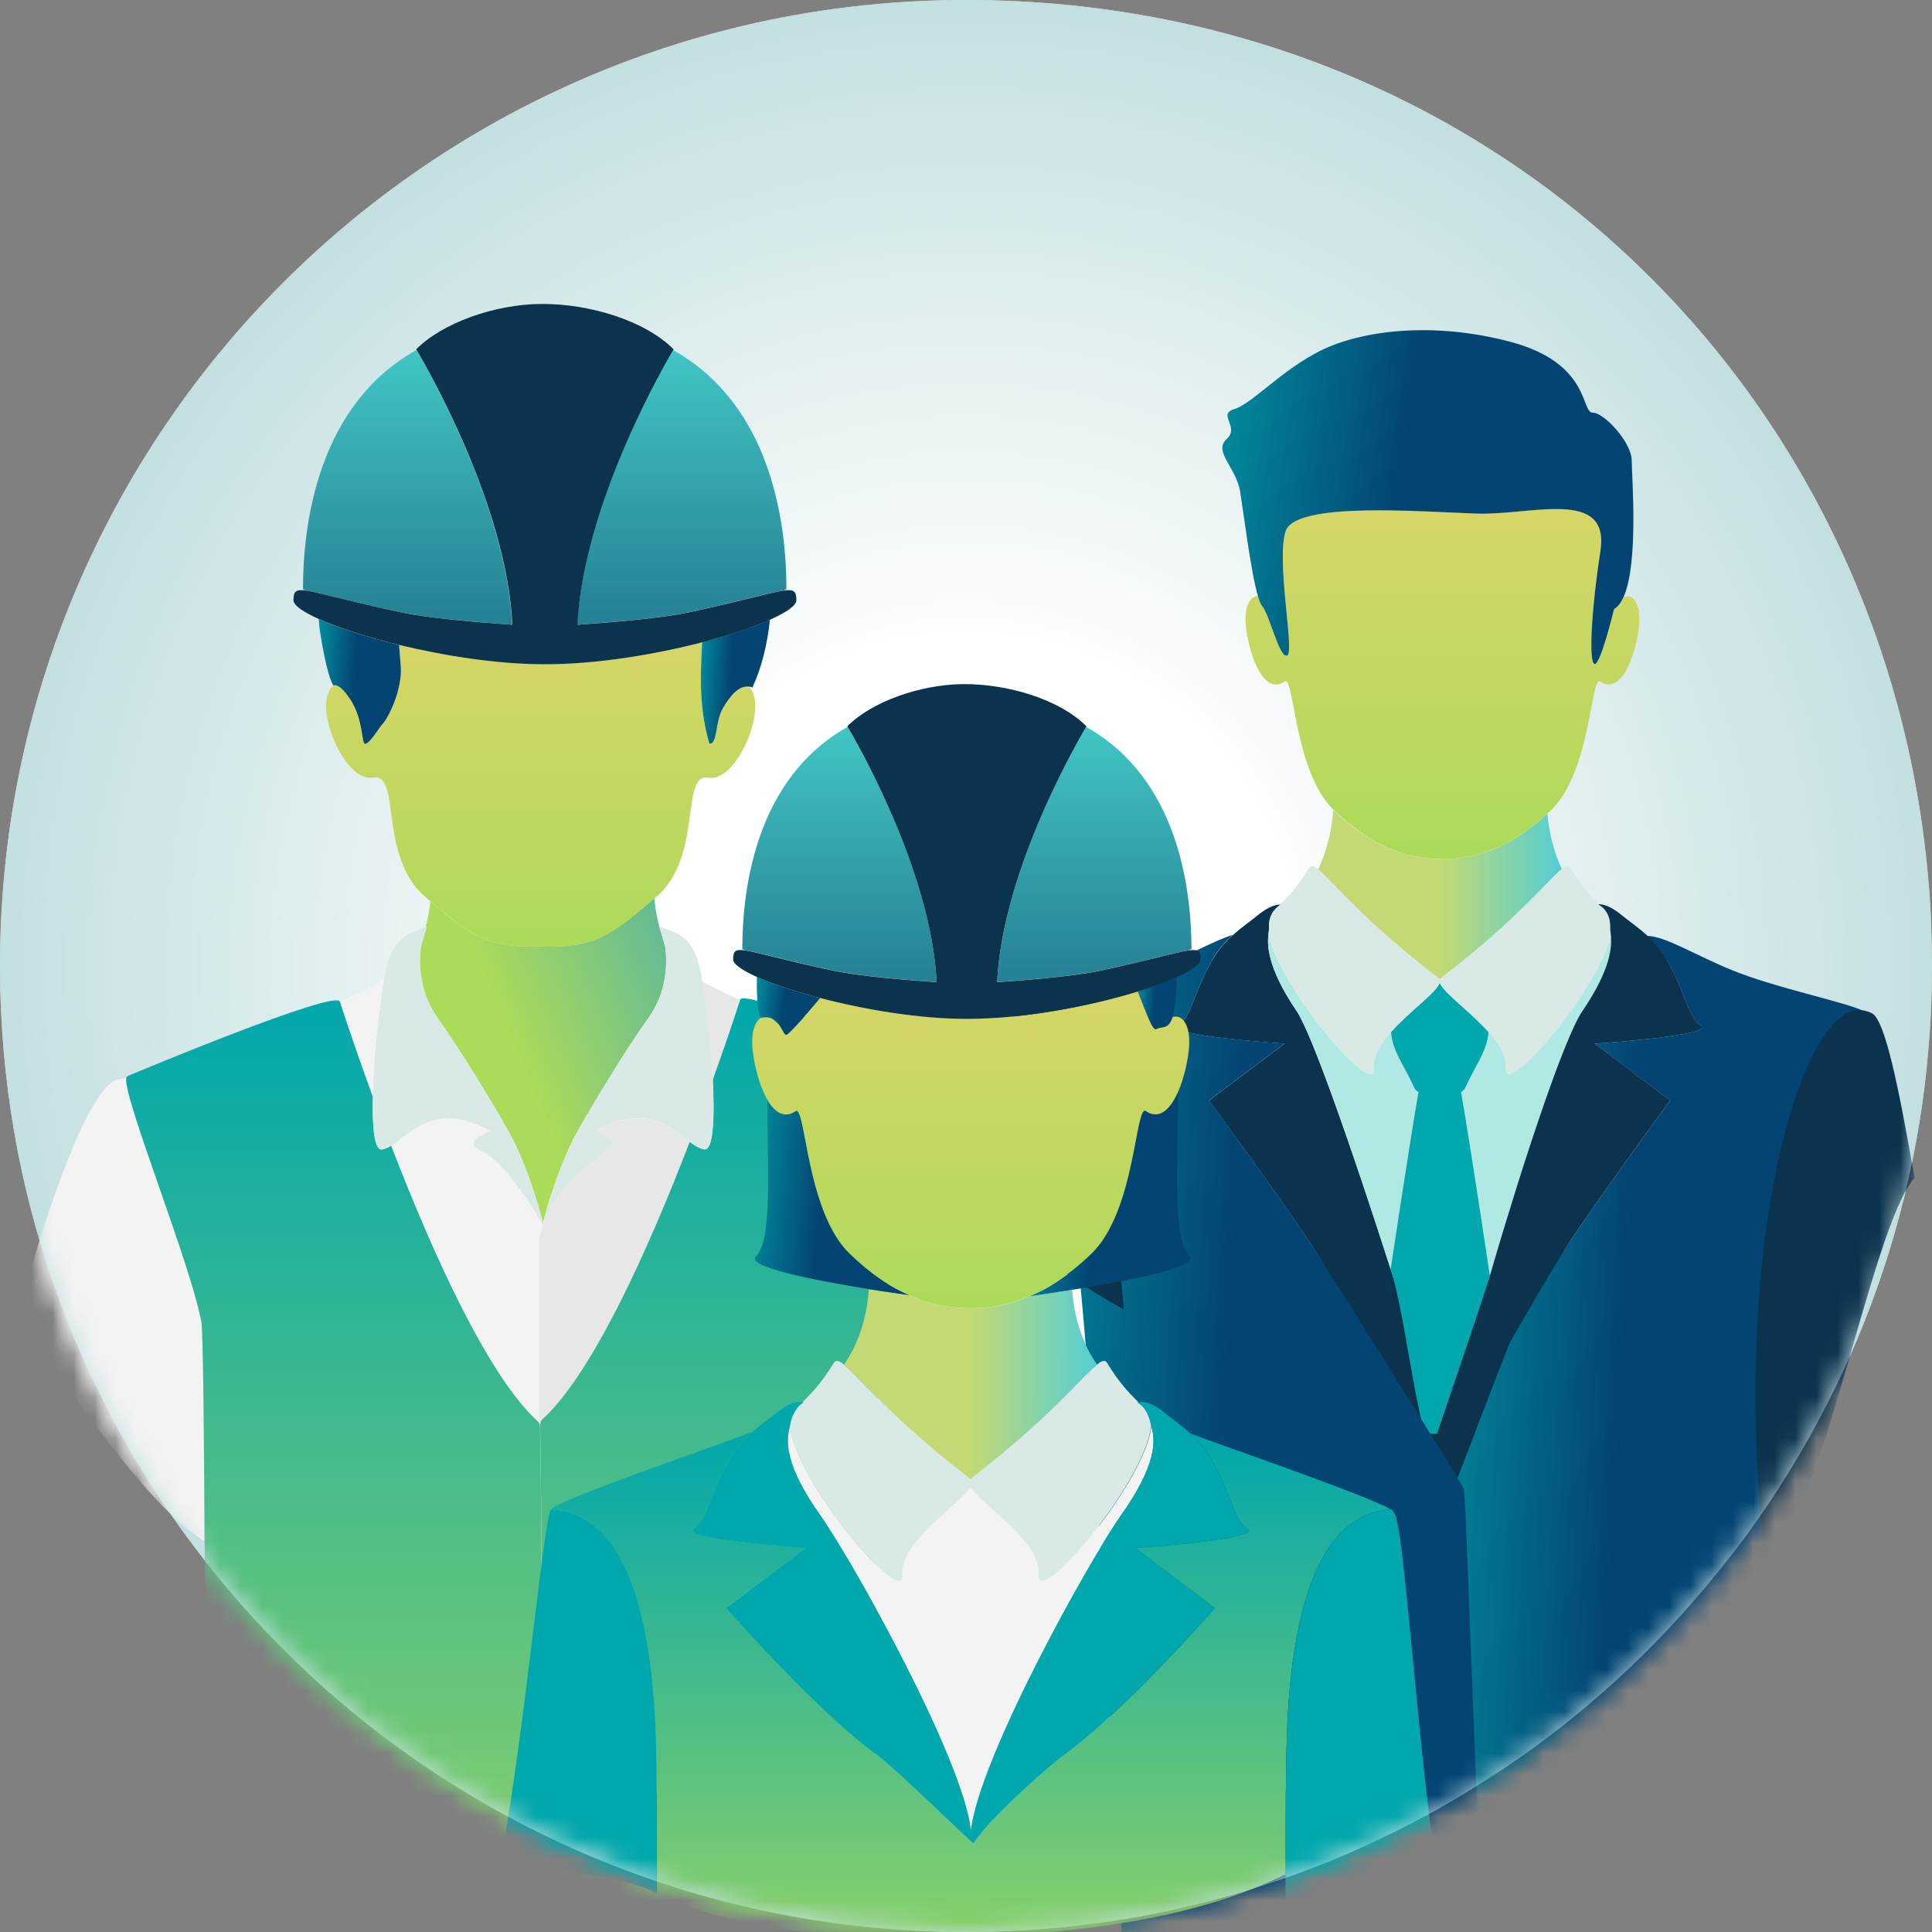 <svg width="92" height="92" viewBox="0 0 92 92" fill="none" xmlns="http://www.w3.org/2000/svg">
<rect x="0" y="0" width="92" height="92" fill="#808080" stroke="none"/>
<path d="M92 45.998C92 47.36 91.945 48.714 91.821 50.049C91.725 51.209 91.582 52.366 91.394 53.499C90.624 58.215 89.128 62.693 87.031 66.813C85.88 69.079 84.545 71.245 83.049 73.272C82.801 73.617 82.544 73.947 82.269 74.282C82.058 74.548 81.852 74.814 81.632 75.071C78.773 78.599 75.378 81.696 71.589 84.237H71.579C71.341 84.398 71.093 84.563 70.855 84.705C69.254 85.747 67.588 86.678 65.854 87.499C63.422 88.683 60.871 89.633 58.22 90.358C56.16 90.931 54.045 91.358 51.893 91.624C51.723 91.651 51.549 91.67 51.379 91.688C49.838 91.871 48.273 91.972 46.691 91.995C46.461 92.005 46.241 92.005 46.016 92.005H46.007C45.787 92.005 45.557 92.005 45.342 91.995C31.248 91.793 18.691 85.256 10.382 75.103C10.171 74.837 9.956 74.571 9.745 74.3C3.629 66.492 0 56.669 0 45.998C0 20.59 20.599 0 45.998 0C71.396 0 90.582 19.191 91.936 43.396C91.972 44.254 92 45.131 92 45.998Z" fill="url(#paint0_radial_6455_17468)"/>
<g clip-path="url(#clip0_6455_17468)">
<mask id="mask0_6455_17468" style="mask-type:luminance" maskUnits="userSpaceOnUse" x="0" y="0" width="92" height="93">
<path d="M92 45.998C92 47.36 91.945 48.714 91.821 50.049C91.725 51.209 91.582 52.366 91.394 53.499C90.624 58.215 89.128 62.693 87.031 66.813C85.88 69.079 84.545 71.245 83.049 73.272C82.801 73.617 82.544 73.947 82.269 74.282C82.058 74.548 81.852 74.814 81.632 75.071C78.773 78.599 75.378 81.696 71.589 84.237H71.579C71.341 84.398 71.093 84.563 70.855 84.705C69.254 85.747 67.588 86.678 65.854 87.499C63.422 88.683 60.871 89.633 58.22 90.358C56.16 90.931 54.045 91.358 51.893 91.624C51.723 91.651 51.549 91.67 51.379 91.688C49.838 91.871 48.273 91.972 46.691 91.995C46.461 92.005 46.241 92.005 46.016 92.005H46.007C45.787 92.005 45.557 92.005 45.342 91.995C31.248 91.793 18.691 85.256 10.382 75.103C10.171 74.837 9.956 74.571 9.745 74.3C3.629 66.492 0 56.669 0 45.998C0 20.59 20.599 0 45.998 0C71.396 0 90.582 19.191 91.936 43.396C91.972 44.254 92 45.131 92 45.998Z" fill="white"/>
</mask>
<g mask="url(#mask0_6455_17468)">
<path d="M57.73 45.713C56.813 47.355 56.763 48.36 56.116 48.842C55.469 49.323 61.171 49.7 61.171 49.7L57.579 52.411C57.579 52.411 60.667 56.618 62.323 59.082C62.906 59.949 64.36 62.445 65.172 63.871C65.319 64.133 69.352 75.653 69.847 76.768C70.448 76.809 71.049 76.837 71.659 76.846C71.095 74.988 66.837 62.353 66.227 60.444C64.36 54.618 62.465 49.204 61.754 48.153C60.309 46.029 60.35 44.947 60.41 44.479C60.424 44.373 60.437 44.295 60.433 44.245C60.414 43.855 60.515 43.589 60.639 43.41C60.745 43.254 60.859 43.166 60.933 43.121C60.974 43.093 61.006 43.079 61.006 43.079C61.006 43.079 60.992 43.079 60.979 43.079C60.878 43.07 60.492 43.079 59.813 43.653C59.584 43.846 59.153 44.135 58.703 44.538C58.355 44.855 58.001 45.24 57.735 45.722L57.73 45.713Z" fill="#0C334E"/>
<path d="M68.511 46.584C68.538 46.607 68.557 46.635 68.566 46.662C68.575 46.635 68.594 46.607 68.621 46.584C72.291 43.772 73.736 41.886 74.379 41.391C73.938 40.446 73.759 39.514 73.686 38.744C73.608 38.812 73.535 38.886 73.457 38.955C73.016 39.34 72.548 39.693 72.039 39.992C71.608 40.244 71.153 40.455 70.676 40.606C70.245 40.744 69.796 40.836 69.346 40.882C68.786 40.937 68.208 40.923 67.648 40.831C67.19 40.758 66.74 40.639 66.309 40.469C65.822 40.281 65.364 40.028 64.932 39.744C64.418 39.4 63.941 39.001 63.496 38.574C63.496 38.574 63.496 38.574 63.492 38.569C63.432 39.377 63.253 40.391 62.772 41.409C63.423 41.932 64.873 43.804 68.506 46.589L68.511 46.584Z" fill="url(#paint1_linear_6455_17468)"/>
<path d="M67.354 51.81C66.859 50.7 66.304 50.062 66.244 49.145C65.739 49.709 65.363 50.306 65.418 50.865C65.565 52.439 60.982 47.149 60.408 44.47C60.349 44.942 60.312 46.02 61.752 48.145C62.464 49.195 64.358 54.609 66.226 60.435C66.813 56.513 67.377 52.953 67.552 52.003C67.469 51.953 67.391 51.888 67.354 51.81Z" fill="#B0E9E4"/>
<path d="M69.777 51.81C69.741 51.892 69.667 51.957 69.58 52.002C69.759 52.975 70.346 56.7 70.952 60.742C72.53 55.329 74.48 49.438 75.361 48.144C76.742 46.112 76.765 45.038 76.714 44.538C76.076 47.236 71.567 52.425 71.718 50.865C71.769 50.305 71.397 49.713 70.892 49.144C70.833 50.066 70.277 50.7 69.782 51.81H69.777Z" fill="#B0E9E4"/>
<path d="M75.943 49.699L75.98 49.727C75.98 49.727 75.989 49.704 75.994 49.695C75.962 49.695 75.943 49.695 75.943 49.695V49.699Z" fill="#84A5C2"/>
<path d="M70.952 60.743C70.346 56.701 69.759 52.975 69.58 52.003C69.663 51.952 69.741 51.888 69.778 51.81C70.273 50.7 70.828 50.062 70.888 49.145C69.998 48.149 68.699 47.245 68.566 46.791C68.433 47.245 67.135 48.149 66.245 49.145C66.305 50.067 66.86 50.7 67.355 51.81C67.392 51.893 67.465 51.957 67.552 52.003C67.378 52.953 66.818 56.513 66.227 60.435C66.837 62.344 67.3 66.404 67.86 68.262C67.979 68.262 68.098 68.271 68.222 68.271C68.589 68.271 68.952 68.257 69.314 68.244C69.718 66.661 70.383 62.679 70.947 60.743H70.952Z" fill="#00A7AC"/>
<path d="M60.931 43.111C60.821 43.221 60.72 43.318 60.638 43.4C60.514 43.579 60.413 43.845 60.431 44.235C60.431 44.286 60.417 44.359 60.408 44.469C60.982 47.148 65.57 52.438 65.418 50.865C65.368 50.305 65.739 49.713 66.244 49.144C67.134 48.149 68.432 47.245 68.565 46.791C68.698 47.245 69.997 48.149 70.887 49.144C71.391 49.708 71.768 50.305 71.713 50.865C71.566 52.424 76.076 47.24 76.709 44.538C76.695 44.396 76.672 44.295 76.677 44.235C76.7 43.795 76.567 43.51 76.424 43.331C76.369 43.281 76.314 43.221 76.25 43.162C76.167 43.102 76.103 43.07 76.103 43.07C76.103 43.07 76.122 43.07 76.154 43.065C75.778 42.694 75.282 42.166 74.8 41.359C74.713 41.207 74.585 41.221 74.374 41.386C73.731 41.886 72.291 43.767 68.616 46.58C68.588 46.602 68.57 46.63 68.561 46.657C68.552 46.63 68.533 46.602 68.506 46.58C64.872 43.795 63.422 41.923 62.771 41.4C62.546 41.221 62.418 41.198 62.326 41.354C61.849 42.166 61.349 42.694 60.972 43.065C60.991 43.065 61 43.065 61 43.065C61 43.065 60.968 43.079 60.927 43.106L60.931 43.111Z" fill="#D9E9E6"/>
<path d="M64.936 39.739C65.367 40.028 65.831 40.276 66.312 40.464C66.744 40.634 67.193 40.758 67.652 40.827C68.212 40.914 68.785 40.932 69.35 40.877C69.804 40.831 70.249 40.739 70.68 40.602C71.157 40.45 71.611 40.239 72.043 39.987C72.547 39.689 73.02 39.336 73.46 38.95C73.538 38.881 73.612 38.808 73.69 38.739C73.754 38.68 73.814 38.624 73.878 38.565C75.768 36.739 75.754 32.124 76.208 32.449C77.25 33.151 77.92 31.064 78.053 29.825C78.163 28.761 77.764 28.233 77.319 28.43C77.199 28.696 77.052 28.894 76.869 28.999C76.869 28.999 76.218 31.697 75.938 31.614C75.658 31.532 75.782 29.096 76.218 26.247C76.686 23.214 72.956 24.535 70.345 24.453C67.735 24.37 61.697 23.861 61.229 25.292C60.761 26.724 61.674 31.055 61.303 31.22C60.931 31.39 60.463 29.256 60.091 28.834C60.032 28.765 59.967 28.605 59.908 28.389C59.532 28.371 59.233 28.894 59.334 29.83C59.463 31.068 60.133 33.156 61.179 32.454C61.633 32.128 61.619 36.73 63.505 38.56C63.505 38.56 63.505 38.56 63.509 38.565C63.954 38.996 64.431 39.391 64.945 39.735L64.936 39.739Z" fill="url(#paint2_linear_6455_17468)"/>
<path d="M61.298 31.224C61.67 31.055 60.762 26.728 61.225 25.297C61.693 23.865 67.731 24.375 70.341 24.457C72.951 24.54 76.681 23.218 76.213 26.251C75.778 29.1 75.654 31.536 75.934 31.619C76.213 31.701 76.865 29.004 76.865 29.004C77.048 28.898 77.195 28.696 77.314 28.435C78.049 26.806 77.704 22.65 77.704 21.925C77.704 21.081 76.401 19.649 75.842 19.649C75.282 19.649 75.75 17.291 71.928 16.277C68.107 15.268 64.748 15.772 62.886 16.699C61.023 17.626 59.624 19.227 58.784 19.479C57.945 19.732 59.064 20.323 58.413 20.911C57.761 21.503 58.881 22.26 59.064 23.439C59.22 24.43 59.573 27.251 59.904 28.384C59.968 28.6 60.028 28.765 60.087 28.829C60.459 29.252 60.927 31.385 61.298 31.215V31.224Z" fill="url(#paint3_linear_6455_17468)"/>
<path d="M79.379 45.713C80.296 47.355 80.347 48.36 80.994 48.842C81.609 49.296 76.539 49.658 75.993 49.695C75.993 49.704 75.984 49.718 75.979 49.727L79.53 52.411C79.53 52.411 76.443 56.618 74.786 59.082C74.204 59.949 69.4 67.133 68.584 68.56C68.354 68.964 70.079 88.306 69.575 89.251C74.401 88.88 80.085 86.614 84.035 84.278C84.536 78.213 85.944 47.64 88.683 48.112C87.596 47.649 84.558 47.043 82.503 46.208C80.728 45.488 79.315 44.58 78.434 44.566C78.769 44.878 79.108 45.254 79.37 45.722L79.379 45.713Z" fill="url(#paint4_linear_6455_17468)"/>
<path d="M76.255 43.162C76.31 43.203 76.37 43.258 76.43 43.332C76.572 43.511 76.705 43.79 76.682 44.235C76.682 44.295 76.7 44.391 76.714 44.538C76.765 45.038 76.742 46.117 75.361 48.144C74.48 49.438 72.535 55.329 70.952 60.742C70.388 62.679 65.988 75.291 65.584 76.873C66.015 76.86 66.447 76.832 66.878 76.8C67.382 75.855 71.713 64.266 71.943 63.867C72.755 62.44 74.214 59.944 74.792 59.077C76.448 56.613 79.536 52.406 79.536 52.406L75.985 49.722L75.948 49.695C75.948 49.695 75.966 49.695 75.998 49.695C76.549 49.658 81.614 49.296 80.999 48.842C80.352 48.36 80.302 47.355 79.384 45.713C79.123 45.245 78.783 44.869 78.448 44.557C77.99 44.135 77.54 43.836 77.306 43.639C76.664 43.093 76.283 43.056 76.159 43.066C76.131 43.066 76.109 43.07 76.109 43.07C76.109 43.07 76.173 43.098 76.255 43.162Z" fill="#0C334E"/>
<path d="M53.517 93.518C57.325 95.615 66.382 94.422 70.951 94.743C70.456 93.628 69.855 71.148 69.708 70.886C68.896 69.459 62.909 59.944 62.326 59.077C60.67 56.613 57.582 52.406 57.582 52.406L61.175 49.695C61.175 49.695 55.472 49.319 56.119 48.837C56.766 48.355 56.816 47.35 57.734 45.708C58.004 45.226 58.358 44.841 58.702 44.524C57.83 44.781 56.633 45.488 55.197 46.071C52.93 46.993 49.471 47.635 48.746 48.112C51.614 47.428 53.05 87.352 53.517 93.513V93.518Z" fill="url(#paint5_linear_6455_17468)"/>
<path d="M53.518 62.358C53.05 56.191 51.614 47.438 48.747 48.117C48.627 48.144 48.508 48.186 48.389 48.25C47.728 48.576 47.063 52.007 46.232 56.788C48.366 58.985 50.82 60.871 53.523 62.362L53.518 62.358Z" fill="#0C334E"/>
<path d="M84.04 74.364C86.696 72.79 89.105 58.356 91.174 56.09C90.399 51.677 89.766 48.557 89.137 48.249C88.986 48.172 88.834 48.135 88.692 48.107C85.953 47.635 82.315 58.742 84.044 74.368L84.04 74.364Z" fill="#0C334E"/>
<path d="M20.053 45.043C20.053 45.043 19.686 46.873 20.843 48.484C21.852 49.888 23.412 52.452 24.164 53.787C24.201 53.847 24.233 53.916 24.27 53.98C24.283 54.008 24.302 54.04 24.316 54.063C24.338 54.104 24.361 54.15 24.384 54.191C24.476 54.365 24.54 54.494 24.572 54.572C25.215 55.939 25.678 57.549 25.857 58.224C25.981 57.728 26.178 57.04 26.467 56.251C26.66 55.7 26.889 55.113 27.146 54.567C27.178 54.494 27.243 54.361 27.334 54.187C27.357 54.141 27.38 54.099 27.403 54.058C27.417 54.031 27.435 54.003 27.449 53.975C27.486 53.911 27.518 53.847 27.555 53.783C28.307 52.443 29.867 49.883 30.876 48.479C32.037 46.869 31.665 45.038 31.665 45.038L31.486 44.433C31.303 43.85 31.206 43.286 31.161 42.772C29.064 44.552 28.316 45.158 25.738 45.066C23.233 45.153 22.457 44.584 20.494 42.923C20.453 43.309 20.384 43.717 20.269 44.139C20.283 44.135 20.301 44.13 20.315 44.121L20.049 45.034L20.053 45.043Z" fill="url(#paint6_linear_6455_17468)"/>
<path d="M17.755 52.236C17.797 50.383 18.058 47.961 18.288 46.658C17.714 47.016 16.989 47.355 16.182 47.69C16.576 48.897 17.113 50.479 17.755 52.232V52.236Z" fill="#F3F3F3"/>
<path d="M25.785 58.55C25.798 58.486 25.817 58.412 25.835 58.334C25.642 57.963 25.174 57.141 24.284 56.036C23.362 54.889 22.789 54.751 22.789 54.751C22.789 54.751 22.192 54.453 22.894 54.09L23.349 53.866C20.738 52.384 19.559 53.989 18.623 54.563C20.619 59.743 23.261 65.583 25.633 67.716C25.647 67.73 25.661 67.758 25.675 67.794V59.054C25.675 59.054 25.707 58.871 25.78 58.554L25.785 58.55Z" fill="#F3F3F3"/>
<path d="M33.94 51.415C34.463 49.956 34.908 48.649 35.243 47.612C34.569 47.323 33.959 47.039 33.449 46.736C33.642 47.864 33.853 49.75 33.935 51.411L33.94 51.415Z" fill="#E7E7E7"/>
<path d="M25.861 58.237C25.967 57.834 26.178 57.09 26.471 56.255C26.183 57.044 25.985 57.733 25.861 58.228C25.861 58.228 25.861 58.233 25.861 58.237Z" fill="#E7E7E7"/>
<path d="M28.375 53.861L28.83 54.086C29.536 54.448 28.935 54.746 28.935 54.746C28.935 54.746 28.522 55.031 27.439 56.031C26.476 56.921 26.04 57.834 25.875 58.274C25.921 58.444 25.944 58.549 25.944 58.549C25.944 58.549 25.912 58.476 25.848 58.352C25.806 58.471 25.788 58.545 25.783 58.549C25.71 58.866 25.678 59.05 25.678 59.05V67.789C25.687 67.817 25.696 67.858 25.705 67.899C25.733 67.748 25.76 67.656 25.792 67.629C28.178 65.482 30.839 59.582 32.839 54.384C31.94 53.728 30.752 52.521 28.375 53.865V53.861Z" fill="#E7E7E7"/>
<path d="M25.84 58.334C25.821 58.412 25.803 58.481 25.789 58.55C25.789 58.54 25.807 58.467 25.844 58.339L25.84 58.334Z" fill="#E7E7E7"/>
<path d="M6.01 51.347C5.877 51.356 5.735 51.374 5.583 51.416C4.083 51.815 1.812 58.889 0.775 62.949C2.95 65.445 6.863 71.68 9.726 73.377C9.726 72.171 9.745 63.835 9.589 62.968C9.093 60.22 5.877 52.319 6.006 51.351L6.01 51.347Z" fill="#F3F3F3"/>
<path d="M45.861 51.416C45.705 51.374 45.563 51.356 45.425 51.347C45.388 52.622 42.324 60.201 41.837 62.88C41.691 63.697 41.64 64.725 41.631 65.849C44.475 64.096 47.012 61.899 49.146 59.348C48.214 55.439 47.306 51.801 45.861 51.416Z" fill="#F3F3F3"/>
<path d="M45.425 51.347C45.425 51.246 45.416 51.181 45.374 51.163C44.861 50.934 35.442 47.016 35.249 47.603C35.249 47.603 35.249 47.603 35.249 47.608C34.914 48.64 34.469 49.952 33.946 51.411C34.038 53.246 33.974 54.797 33.542 54.732C33.322 54.7 33.093 54.558 32.845 54.374C30.845 59.577 28.184 65.472 25.798 67.62C25.766 67.647 25.738 67.743 25.711 67.89C25.794 68.257 25.858 89.825 25.904 91.077C31.671 90.999 37.052 89.343 41.64 86.517C41.649 85.393 41.7 63.692 41.846 62.876C42.333 60.197 45.397 52.617 45.434 51.342L45.425 51.347Z" fill="url(#paint7_linear_6455_17468)"/>
<path d="M25.747 45.075C28.325 45.162 29.073 44.561 31.17 42.781C31.197 42.758 31.22 42.74 31.243 42.717C33.51 40.795 32.367 36.78 33.744 37.032C35.092 37.28 36.629 33.619 35.657 32.697C35.184 32.651 34.799 33.096 34.436 33.706C34.028 34.39 34.189 35.445 33.785 35.418C33.294 33.757 33.344 32.261 33.436 30.582C31.188 31.169 28.426 31.628 25.944 31.628C23.705 31.628 21.168 31.229 19.007 30.706C19.044 31.091 19.067 31.463 19.085 31.669C19.195 32.798 18.489 34.193 18.232 34.459C18.062 34.633 17.649 35.353 17.406 35.418C17.204 35.468 17.342 34.284 16.668 33.266C16.135 32.463 15.888 32.637 15.888 32.637C14.81 33.472 16.379 37.276 17.755 37.028C19.131 36.776 17.989 40.79 20.255 42.712C20.343 42.786 20.425 42.855 20.508 42.928C22.471 44.589 23.247 45.158 25.752 45.07L25.747 45.075Z" fill="url(#paint8_linear_6455_17468)"/>
<path d="M33.437 30.582C33.345 32.261 33.294 33.757 33.785 35.418C34.189 35.441 34.033 34.39 34.437 33.706C34.799 33.096 35.185 32.651 35.657 32.697C35.717 32.702 35.772 32.711 35.831 32.734C36.263 31.821 36.543 30.688 36.666 29.504C35.868 29.862 34.74 30.243 33.432 30.582H33.437Z" fill="url(#paint9_linear_6455_17468)"/>
<path d="M16.662 33.27C17.337 34.289 17.199 35.468 17.401 35.422C17.649 35.363 18.057 34.638 18.227 34.463C18.488 34.197 19.19 32.803 19.08 31.674C19.062 31.468 19.039 31.096 19.002 30.71C17.447 30.334 16.089 29.889 15.176 29.481C15.18 29.559 15.185 29.637 15.194 29.715C15.245 30.238 15.566 32.174 15.878 32.647C15.878 32.647 16.125 32.468 16.658 33.275L16.662 33.27Z" fill="url(#paint10_linear_6455_17468)"/>
<path d="M27.495 29.747C29.078 29.637 31.482 29.435 32.775 29.16C35.381 28.605 36.675 28.21 37.313 28.119C37.405 28.082 37.45 28.059 37.45 28.059C37.45 24.921 36.739 19.283 32.046 16.668C31.734 17.191 27.761 23.958 27.49 29.747H27.495Z" fill="url(#paint11_linear_6455_17468)"/>
<path d="M19.109 29.16C20.403 29.435 22.807 29.637 24.39 29.747C24.115 23.958 20.146 17.191 19.834 16.668C15.145 19.283 14.43 24.926 14.43 28.059C14.43 28.059 14.476 28.082 14.567 28.119C15.205 28.21 16.503 28.605 19.105 29.16H19.109Z" fill="url(#paint12_linear_6455_17468)"/>
<path d="M19.008 30.71C21.168 31.233 23.705 31.633 25.944 31.633C28.426 31.633 31.188 31.169 33.436 30.587C34.744 30.247 35.872 29.866 36.671 29.509C37.455 29.16 37.923 28.829 37.923 28.586C37.923 28.178 37.831 28.049 37.318 28.123C36.68 28.215 35.382 28.609 32.78 29.164C31.486 29.44 29.082 29.642 27.5 29.752C27.775 23.962 31.743 17.195 32.055 16.672C32.069 16.649 32.078 16.635 32.078 16.635C30.725 15.268 28.059 14.451 25.752 14.474C23.554 14.492 21.063 15.378 19.82 16.635C19.82 16.635 19.829 16.649 19.843 16.672C20.154 17.195 24.128 23.962 24.398 29.752C22.815 29.642 20.411 29.44 19.118 29.164C16.512 28.609 15.218 28.215 14.58 28.123C14.066 28.049 13.975 28.178 13.975 28.586C13.975 28.82 14.429 29.141 15.19 29.481C16.103 29.889 17.461 30.334 19.017 30.71H19.008Z" fill="#0C334E"/>
<path d="M25.705 67.9C25.696 67.858 25.687 67.817 25.678 67.789C25.664 67.753 25.65 67.721 25.636 67.711C23.265 65.578 20.622 59.738 18.626 54.558C18.475 54.65 18.333 54.714 18.19 54.737C17.828 54.792 17.722 53.686 17.755 52.237C17.112 50.48 16.575 48.897 16.181 47.695C15.956 47.121 6.569 51.025 6.055 51.255C6.033 51.264 6.019 51.305 6.01 51.351C5.881 52.319 9.093 60.219 9.593 62.968C9.749 63.835 9.799 85.599 9.799 86.806C14.392 89.522 19.75 91.087 25.471 91.087C25.613 91.087 25.756 91.077 25.898 91.077C25.852 89.829 25.788 68.271 25.705 67.904V67.9Z" fill="url(#paint13_linear_6455_17468)"/>
<path d="M17.756 52.237C17.724 53.686 17.824 54.792 18.191 54.737C18.334 54.714 18.476 54.65 18.627 54.558C19.563 53.989 20.742 52.383 23.353 53.861L22.899 54.086C22.192 54.448 22.793 54.746 22.793 54.746C22.793 54.746 23.366 54.879 24.289 56.031C25.174 57.136 25.647 57.958 25.839 58.329C25.807 58.458 25.789 58.526 25.784 58.54V58.545C25.784 58.545 25.803 58.467 25.849 58.348C25.913 58.476 25.945 58.545 25.945 58.545C25.945 58.545 25.922 58.444 25.876 58.27C26.041 57.829 26.477 56.916 27.441 56.026C28.523 55.031 28.936 54.742 28.936 54.742C28.936 54.742 29.533 54.443 28.831 54.081L28.377 53.856C30.753 52.512 31.941 53.718 32.84 54.374C33.088 54.553 33.313 54.696 33.538 54.732C33.969 54.797 34.033 53.246 33.941 51.411C33.859 49.75 33.643 47.86 33.455 46.736C33.405 46.433 33.354 46.185 33.308 46.011C32.909 44.469 32.148 44.414 31.404 44.13L31.496 44.437L31.675 45.043C31.675 45.043 32.042 46.873 30.886 48.484C29.877 49.888 28.317 52.452 27.564 53.787C27.528 53.847 27.496 53.916 27.459 53.98C27.445 54.008 27.427 54.04 27.413 54.063C27.39 54.104 27.367 54.15 27.344 54.191C27.252 54.365 27.188 54.494 27.156 54.572C26.899 55.118 26.67 55.705 26.477 56.256C26.183 57.086 25.977 57.834 25.867 58.237C25.867 58.237 25.867 58.233 25.867 58.228C25.688 57.554 25.229 55.939 24.582 54.576C24.55 54.503 24.486 54.37 24.394 54.196C24.371 54.15 24.348 54.108 24.325 54.067C24.312 54.04 24.293 54.012 24.279 53.985C24.243 53.92 24.211 53.856 24.174 53.792C23.422 52.452 21.862 49.892 20.852 48.488C19.692 46.878 20.063 45.047 20.063 45.047L20.329 44.135C20.329 44.135 20.297 44.144 20.284 44.153C19.559 44.423 18.815 44.511 18.425 46.016C18.384 46.172 18.338 46.396 18.292 46.658C18.068 47.961 17.802 50.383 17.76 52.237H17.756Z" fill="#D9E9E6"/>
<path d="M46.22 70.432C50.009 67.528 51.546 65.564 52.244 64.986C51.418 63.794 51.143 62.49 51.055 61.422C50.344 61.536 49.647 61.642 49.014 61.733C48.821 61.816 48.629 61.899 48.427 61.963C47.945 62.119 47.449 62.22 46.949 62.27C46.325 62.334 45.688 62.316 45.068 62.215C44.559 62.133 44.063 62 43.582 61.812C43.495 61.775 43.412 61.729 43.325 61.692C42.71 61.6 42.05 61.504 41.38 61.394C41.297 62.468 41.022 63.784 40.191 64.991C40.893 65.564 42.426 67.528 46.215 70.437L46.22 70.432Z" fill="url(#paint14_linear_6455_17468)"/>
<path d="M49.471 74.979C49.613 73.451 46.755 71.662 46.222 70.822C45.686 71.662 42.828 73.447 42.974 74.979C43.139 76.713 37.886 70.593 37.62 67.891C37.62 67.909 37.611 67.918 37.611 67.936C37.551 68.281 37.088 69.35 39.006 72.07C40.671 74.433 45.828 83.705 46.241 87.141C46.654 83.705 51.778 74.433 53.448 72.07C55.366 69.35 54.903 68.285 54.843 67.936C54.843 67.918 54.834 67.909 54.834 67.891C54.568 70.593 49.315 76.713 49.48 74.979H49.471Z" fill="#F3F3F3"/>
<path d="M54.565 52.916C54.06 52.554 54.079 57.674 51.977 59.702C51.826 59.848 51.675 59.99 51.514 60.128C51.028 60.555 50.505 60.949 49.94 61.28C49.642 61.454 49.33 61.601 49.014 61.734C49.651 61.642 50.349 61.537 51.055 61.422C54.001 60.949 57.12 60.321 56.639 59.83C55.79 58.963 56.129 55.123 56.097 51.976C55.739 52.797 55.216 53.356 54.556 52.911L54.565 52.916Z" fill="url(#paint15_linear_6455_17468)"/>
<path d="M42.058 61C41.489 60.619 40.957 60.178 40.466 59.701C38.369 57.673 38.383 52.553 37.879 52.916C37.333 53.283 36.883 52.957 36.539 52.374C36.539 55.439 36.814 59.004 36.002 59.834C35.534 60.312 38.502 60.922 41.384 61.39C42.053 61.5 42.714 61.601 43.329 61.688C42.888 61.495 42.457 61.266 42.058 61Z" fill="url(#paint16_linear_6455_17468)"/>
<path d="M37.878 52.916C38.382 52.553 38.364 57.673 40.465 59.701C40.961 60.178 41.488 60.619 42.057 61C42.461 61.266 42.888 61.495 43.328 61.688C43.415 61.724 43.498 61.77 43.585 61.807C44.062 61.995 44.562 62.133 45.072 62.211C45.691 62.307 46.328 62.33 46.953 62.266C47.453 62.215 47.948 62.114 48.43 61.958C48.632 61.894 48.824 61.812 49.017 61.729C49.334 61.596 49.645 61.449 49.944 61.275C50.504 60.944 51.026 60.554 51.517 60.123C51.673 59.986 51.829 59.843 51.981 59.697C54.077 57.669 54.064 52.549 54.568 52.911C55.229 53.356 55.752 52.792 56.11 51.975C56.38 51.356 56.55 50.59 56.614 49.998C56.734 48.851 56.316 48.268 55.839 48.438C55.633 49.062 55.325 48.842 55.082 48.998C54.899 49.112 54.623 48.287 54.192 47.209C51.953 47.901 48.815 48.516 46.053 48.516C43.782 48.516 41.181 48.076 39.066 47.52C38.318 48.42 37.758 49.039 37.497 49.25C37.378 49.346 37.3 49.053 37.107 48.787C37.047 48.75 36.983 48.7 36.905 48.622C36.836 48.553 36.767 48.507 36.699 48.47C36.579 48.429 36.433 48.42 36.258 48.456C35.955 48.617 35.754 49.158 35.841 50.002C35.919 50.727 36.162 51.714 36.547 52.374C36.891 52.962 37.341 53.283 37.887 52.916H37.878Z" fill="url(#paint17_linear_6455_17468)"/>
<path d="M54.184 47.213C54.615 48.291 54.891 49.122 55.074 49.002C55.318 48.846 55.629 49.067 55.831 48.443C55.941 48.108 56.019 47.534 56.042 46.525C55.547 46.75 54.914 46.984 54.18 47.209L54.184 47.213Z" fill="url(#paint18_linear_6455_17468)"/>
<path d="M36.69 48.475C36.873 48.535 36.997 48.663 37.098 48.796C37.291 49.058 37.364 49.356 37.488 49.26C37.75 49.048 38.309 48.425 39.057 47.53C37.842 47.209 36.786 46.855 36.043 46.52C36.016 47.69 36.135 48.484 36.245 48.461C36.245 48.461 36.249 48.461 36.254 48.461C36.428 48.425 36.571 48.438 36.694 48.475H36.69Z" fill="url(#paint19_linear_6455_17468)"/>
<path d="M66.365 71.997C66.402 72.07 66.448 72.175 66.494 72.313C66.498 72.295 66.507 72.276 66.512 72.272C66.466 72.175 66.42 72.075 66.37 71.997H66.365Z" fill="#888888"/>
<path d="M61.231 85.512C61.313 83.599 60.799 72.208 66.231 71.882C65.199 71.24 58.221 68.854 56.693 68.267C57.051 68.597 57.413 68.996 57.693 69.496C58.661 71.23 58.717 72.295 59.4 72.804C60.084 73.313 54.06 73.712 54.06 73.712L57.854 76.58C57.854 76.58 53.601 81.443 50.724 83.54C49.834 84.191 47.045 86.668 46.361 87.793C46.508 88.481 45.967 91.72 46.045 92.201C51.215 92.087 56.863 91.417 61.226 89.251C61.221 88.916 61.226 85.719 61.231 85.517V85.512Z" fill="url(#paint20_linear_6455_17468)"/>
<path d="M37.618 67.891C37.884 70.593 43.137 76.713 42.972 74.979C42.83 73.451 45.688 71.662 46.22 70.822C46.757 71.662 49.615 73.447 49.468 74.979C49.303 76.713 54.556 70.593 54.822 67.891C54.653 66.973 54.162 66.785 54.162 66.785C54.162 66.785 54.185 66.781 54.212 66.771C53.808 66.377 53.262 65.812 52.735 64.918C52.634 64.748 52.487 64.78 52.239 64.987C51.537 65.56 50.005 67.524 46.215 70.432C42.426 67.528 40.889 65.565 40.192 64.987C39.944 64.78 39.797 64.748 39.696 64.918C39.169 65.808 38.623 66.377 38.219 66.771C38.251 66.776 38.269 66.785 38.269 66.785C38.269 66.785 37.783 66.978 37.613 67.891H37.618Z" fill="#D9E9E6"/>
<path d="M46.361 87.788C45.558 87.091 42.608 84.186 41.718 83.535C38.841 81.438 34.588 76.575 34.588 76.575L38.382 73.708C38.382 73.708 32.354 73.313 33.042 72.799C33.725 72.29 33.781 71.226 34.749 69.492C35.042 68.964 35.437 68.542 35.818 68.198C34.028 68.872 26.573 71.428 26.252 71.868C31.712 72.153 31.198 83.585 31.28 85.503C31.289 85.751 31.289 89.724 31.28 90.151C35.749 92.298 40.759 92.192 46.044 92.192C46.301 92.192 46.553 92.178 46.806 92.174C46.723 91.692 46.507 88.471 46.356 87.783L46.361 87.788Z" fill="url(#paint21_linear_6455_17468)"/>
<path d="M34.749 69.496C33.781 71.23 33.726 72.295 33.042 72.804C32.359 73.313 38.383 73.712 38.383 73.712L34.589 76.58C34.589 76.58 38.841 81.443 41.718 83.54C42.608 84.191 45.558 87.091 46.361 87.792C47.044 86.668 49.834 84.191 50.724 83.54C53.6 81.443 57.853 76.58 57.853 76.58L54.059 73.712C54.059 73.712 60.088 73.318 59.4 72.804C58.716 72.295 58.661 71.23 57.693 69.496C57.413 69.001 57.05 68.597 56.693 68.266C56.211 67.826 55.738 67.514 55.495 67.308C54.803 66.72 54.358 66.743 54.22 66.771C54.188 66.775 54.169 66.785 54.169 66.785C54.169 66.785 54.656 66.977 54.83 67.89C54.83 67.909 54.839 67.918 54.839 67.936C54.899 68.28 55.362 69.349 53.444 72.07C51.779 74.433 46.65 83.705 46.237 87.141C45.824 83.705 40.672 74.433 39.002 72.07C37.084 69.349 37.548 68.285 37.607 67.936C37.607 67.918 37.616 67.909 37.616 67.89C37.786 66.973 38.273 66.785 38.273 66.785C38.273 66.785 38.25 66.78 38.222 66.771C38.084 66.743 37.635 66.72 36.947 67.308C36.713 67.505 36.277 67.794 35.818 68.207C35.437 68.546 35.043 68.969 34.749 69.501V69.496Z" fill="#00A7AC"/>
<path d="M31.281 85.513C31.198 83.595 31.717 72.162 26.253 71.877C25.95 71.864 24.982 82.329 23.986 87.788C26.198 89.66 28.643 88.889 31.281 90.155C31.29 89.729 31.29 85.756 31.281 85.508V85.513Z" fill="#00A7AC"/>
<path d="M66.35 71.979C66.314 71.914 66.286 71.882 66.258 71.882C66.249 71.882 66.24 71.882 66.231 71.882C60.804 72.208 61.317 83.6 61.23 85.513C61.221 85.719 61.221 93.757 61.226 94.092C63.85 92.789 66.281 91.156 68.47 89.252C67.681 84.944 66.91 73.538 66.493 72.318C66.447 72.18 66.401 72.075 66.364 72.002C66.364 71.992 66.355 71.988 66.355 71.983L66.35 71.979Z" fill="#00A7AC"/>
<path d="M39.694 46.222C40.896 46.479 43.131 46.667 44.603 46.768C44.351 41.392 40.658 35.102 40.369 34.615C36.01 37.047 35.35 42.286 35.35 45.199C35.35 45.199 35.395 45.218 35.478 45.254C36.075 45.337 37.276 45.704 39.694 46.222Z" fill="url(#paint22_linear_6455_17468)"/>
<path d="M47.484 46.768C48.957 46.667 51.187 46.479 52.393 46.222C54.811 45.709 56.013 45.342 56.61 45.254C56.692 45.218 56.738 45.199 56.738 45.199C56.738 42.286 56.077 37.047 51.719 34.615C51.43 35.102 47.741 41.387 47.484 46.768Z" fill="url(#paint23_linear_6455_17468)"/>
<path d="M39.057 47.525C41.172 48.08 43.773 48.521 46.044 48.521C48.806 48.521 51.944 47.906 54.183 47.213C54.917 46.988 55.55 46.754 56.046 46.53C56.752 46.208 57.174 45.91 57.174 45.69C57.174 45.309 57.092 45.194 56.61 45.259C56.014 45.341 54.812 45.708 52.394 46.227C51.192 46.484 48.957 46.672 47.485 46.773C47.737 41.396 51.43 35.106 51.719 34.62C51.733 34.601 51.738 34.587 51.738 34.587C50.481 33.317 48.008 32.56 45.861 32.578C43.819 32.596 41.507 33.417 40.351 34.587C40.351 34.587 40.36 34.601 40.369 34.62C40.658 35.106 44.347 41.391 44.604 46.773C43.131 46.672 40.901 46.484 39.695 46.227C37.277 45.713 36.075 45.346 35.478 45.259C35.001 45.19 34.914 45.309 34.914 45.69C34.914 45.91 35.336 46.204 36.038 46.52C36.777 46.851 37.832 47.209 39.052 47.53L39.057 47.525Z" fill="#0C334E"/>
</g>
<path d="M91.995 45.995C91.995 47.358 91.94 48.711 91.817 50.046C91.72 51.207 91.578 52.363 91.39 53.496C90.619 58.212 89.124 62.69 87.027 66.809C85.876 69.076 84.54 71.241 83.045 73.269C82.797 73.613 82.54 73.943 82.265 74.278C82.054 74.544 81.848 74.81 81.627 75.067C78.769 78.595 75.374 81.692 71.585 84.233H71.576C71.337 84.394 71.09 84.559 70.851 84.701C69.25 85.743 67.585 86.674 65.851 87.495C63.419 88.679 60.868 89.628 58.217 90.353C56.157 90.927 54.042 91.353 51.891 91.619C51.721 91.647 51.546 91.665 51.377 91.683C49.835 91.867 48.271 91.968 46.688 91.991C46.459 92 46.239 92 46.014 92H46.005C45.784 92 45.555 92 45.339 91.991C31.246 91.789 18.69 85.252 10.382 75.099C10.171 74.833 9.955 74.567 9.744 74.296C3.629 66.488 0 56.666 0 45.995C0 20.589 20.598 0 45.995 0C71.392 0 90.578 19.19 91.931 43.394C91.968 44.252 91.995 45.128 91.995 45.995Z" fill="url(#paint24_radial_6455_17468)"/>
<g clip-path="url(#clip1_6455_17468)">
<mask id="mask1_6455_17468" style="mask-type:luminance" maskUnits="userSpaceOnUse" x="0" y="0" width="92" height="92">
<path d="M91.995 45.995C91.995 47.358 91.94 48.711 91.817 50.046C91.72 51.207 91.578 52.363 91.39 53.496C90.619 58.212 89.124 62.69 87.027 66.809C85.876 69.076 84.54 71.241 83.045 73.269C82.797 73.613 82.54 73.943 82.265 74.278C82.054 74.544 81.848 74.81 81.627 75.067C78.769 78.595 75.374 81.692 71.585 84.233H71.576C71.337 84.394 71.09 84.559 70.851 84.701C69.25 85.743 67.585 86.674 65.851 87.495C63.419 88.679 60.868 89.628 58.217 90.353C56.157 90.927 54.042 91.353 51.891 91.619C51.721 91.647 51.546 91.665 51.377 91.683C49.835 91.867 48.271 91.968 46.688 91.991C46.459 92 46.239 92 46.014 92H46.005C45.784 92 45.555 92 45.339 91.991C31.246 91.789 18.69 85.252 10.382 75.099C10.171 74.833 9.955 74.567 9.744 74.296C3.629 66.488 0 56.666 0 45.995C0 20.589 20.598 0 45.995 0C71.392 0 90.578 19.19 91.931 43.394C91.968 44.252 91.995 45.128 91.995 45.995Z" fill="white"/>
</mask>
<g mask="url(#mask1_6455_17468)">
<path d="M57.725 45.711C56.807 47.353 56.757 48.358 56.11 48.84C55.463 49.322 61.165 49.698 61.165 49.698L57.573 52.409C57.573 52.409 60.661 56.616 62.317 59.079C62.899 59.947 64.354 62.442 65.166 63.869C65.312 64.13 69.345 75.65 69.841 76.765C70.441 76.806 71.042 76.834 71.653 76.843C71.088 74.985 66.831 62.35 66.221 60.442C64.354 54.616 62.459 49.202 61.748 48.152C60.303 46.028 60.344 44.945 60.404 44.477C60.417 44.371 60.431 44.294 60.427 44.243C60.408 43.853 60.509 43.587 60.633 43.408C60.739 43.252 60.853 43.165 60.927 43.119C60.968 43.092 61 43.078 61 43.078C61 43.078 60.986 43.078 60.973 43.078C60.872 43.069 60.486 43.078 59.807 43.651C59.578 43.844 59.147 44.133 58.697 44.537C58.349 44.853 57.995 45.239 57.729 45.72L57.725 45.711Z" fill="#0C334E"/>
<path d="M68.507 46.583C68.534 46.606 68.553 46.633 68.562 46.661C68.571 46.633 68.589 46.606 68.617 46.583C72.287 43.771 73.732 41.885 74.374 41.39C73.934 40.445 73.755 39.513 73.681 38.743C73.603 38.812 73.53 38.885 73.452 38.954C73.012 39.339 72.544 39.692 72.035 39.99C71.603 40.243 71.149 40.454 70.672 40.605C70.241 40.743 69.791 40.835 69.342 40.88C68.782 40.936 68.204 40.922 67.644 40.83C67.185 40.757 66.736 40.637 66.305 40.468C65.818 40.279 65.36 40.027 64.928 39.743C64.415 39.399 63.937 39 63.492 38.573C63.492 38.573 63.492 38.573 63.488 38.568C63.428 39.376 63.249 40.39 62.768 41.408C63.419 41.931 64.869 43.803 68.502 46.587L68.507 46.583Z" fill="url(#paint25_linear_6455_17468)"/>
<path d="M67.35 51.808C66.855 50.698 66.299 50.06 66.24 49.143C65.735 49.707 65.359 50.303 65.414 50.863C65.561 52.437 60.978 47.147 60.404 44.468C60.345 44.94 60.308 46.018 61.748 48.142C62.46 49.193 64.354 54.606 66.222 60.433C66.809 56.51 67.373 52.95 67.547 52.001C67.465 51.95 67.387 51.886 67.35 51.808Z" fill="#B0E9E4"/>
<path d="M69.772 51.808C69.735 51.891 69.661 51.955 69.574 52.001C69.753 52.973 70.34 56.698 70.946 60.74C72.524 55.327 74.474 49.436 75.355 48.142C76.736 46.11 76.758 45.037 76.708 44.537C76.07 47.234 71.561 52.423 71.712 50.863C71.763 50.303 71.391 49.711 70.886 49.143C70.827 50.065 70.272 50.698 69.776 51.808H69.772Z" fill="#B0E9E4"/>
<path d="M75.938 49.698L75.974 49.725C75.974 49.725 75.983 49.703 75.988 49.693C75.956 49.693 75.938 49.693 75.938 49.693V49.698Z" fill="#84A5C2"/>
<path d="M70.946 60.74C70.34 56.698 69.753 52.973 69.574 52.001C69.657 51.95 69.735 51.886 69.772 51.808C70.267 50.698 70.822 50.06 70.882 49.142C69.992 48.147 68.693 47.243 68.56 46.789C68.427 47.243 67.129 48.147 66.239 49.142C66.299 50.065 66.854 50.698 67.349 51.808C67.386 51.891 67.459 51.955 67.546 52.001C67.372 52.95 66.812 56.51 66.221 60.433C66.831 62.341 67.294 66.401 67.854 68.259C67.973 68.259 68.092 68.268 68.216 68.268C68.583 68.268 68.946 68.254 69.308 68.241C69.712 66.658 70.377 62.676 70.941 60.74H70.946Z" fill="#00A7AC"/>
<path d="M60.927 43.11C60.817 43.22 60.716 43.316 60.634 43.399C60.51 43.578 60.409 43.844 60.427 44.234C60.427 44.285 60.413 44.358 60.404 44.468C60.978 47.147 65.565 52.437 65.414 50.863C65.364 50.303 65.735 49.712 66.24 49.143C67.13 48.147 68.428 47.243 68.561 46.789C68.694 47.243 69.992 48.147 70.882 49.143C71.387 49.707 71.763 50.303 71.708 50.863C71.561 52.423 76.071 47.239 76.704 44.537C76.69 44.395 76.667 44.294 76.672 44.234C76.695 43.794 76.562 43.509 76.42 43.33C76.365 43.28 76.31 43.22 76.245 43.16C76.163 43.101 76.099 43.069 76.099 43.069C76.099 43.069 76.117 43.069 76.149 43.064C75.773 42.693 75.277 42.165 74.796 41.358C74.709 41.206 74.58 41.22 74.369 41.385C73.727 41.885 72.286 43.766 68.612 46.578C68.584 46.601 68.566 46.629 68.556 46.656C68.547 46.629 68.529 46.601 68.501 46.578C64.868 43.794 63.418 41.922 62.767 41.399C62.542 41.22 62.414 41.197 62.322 41.353C61.845 42.165 61.345 42.693 60.969 43.064C60.987 43.064 60.996 43.064 60.996 43.064C60.996 43.064 60.964 43.078 60.923 43.105L60.927 43.11Z" fill="#D9E9E6"/>
<path d="M64.932 39.738C65.363 40.027 65.826 40.275 66.308 40.463C66.739 40.633 67.189 40.757 67.648 40.825C68.207 40.913 68.781 40.931 69.345 40.876C69.799 40.83 70.244 40.738 70.676 40.601C71.153 40.449 71.607 40.238 72.038 39.986C72.543 39.688 73.015 39.334 73.456 38.949C73.534 38.88 73.607 38.807 73.685 38.738C73.749 38.678 73.809 38.623 73.873 38.564C75.763 36.738 75.749 32.123 76.204 32.448C77.245 33.15 77.915 31.063 78.048 29.824C78.158 28.76 77.759 28.232 77.314 28.43C77.195 28.696 77.048 28.893 76.864 28.998C76.864 28.998 76.213 31.696 75.933 31.613C75.653 31.531 75.777 29.095 76.213 26.246C76.681 23.213 72.951 24.535 70.341 24.452C67.73 24.37 61.693 23.86 61.225 25.292C60.757 26.723 61.67 31.054 61.298 31.219C60.927 31.389 60.459 29.255 60.087 28.833C60.028 28.765 59.964 28.604 59.904 28.388C59.528 28.37 59.23 28.893 59.33 29.829C59.459 31.067 60.129 33.155 61.175 32.453C61.629 32.127 61.615 36.729 63.501 38.559C63.501 38.559 63.501 38.559 63.505 38.564C63.95 38.995 64.427 39.389 64.941 39.733L64.932 39.738Z" fill="url(#paint26_linear_6455_17468)"/>
<path d="M61.294 31.224C61.666 31.054 60.758 26.728 61.221 25.296C61.689 23.865 67.726 24.374 70.337 24.457C72.947 24.539 76.677 23.218 76.209 26.25C75.773 29.099 75.649 31.535 75.929 31.618C76.209 31.701 76.86 29.003 76.86 29.003C77.044 28.898 77.19 28.696 77.31 28.434C78.044 26.806 77.7 22.649 77.7 21.924C77.7 21.08 76.397 19.649 75.837 19.649C75.277 19.649 75.745 17.291 71.924 16.277C68.102 15.268 64.744 15.772 62.882 16.699C61.019 17.626 59.62 19.227 58.78 19.479C57.941 19.732 59.06 20.323 58.409 20.91C57.757 21.502 58.877 22.259 59.06 23.438C59.216 24.429 59.569 27.251 59.9 28.384C59.964 28.599 60.023 28.765 60.083 28.829C60.455 29.251 60.923 31.384 61.294 31.214V31.224Z" fill="url(#paint27_linear_6455_17468)"/>
<path d="M79.374 45.711C80.292 47.354 80.342 48.358 80.989 48.84C81.604 49.294 76.535 49.657 75.989 49.693C75.989 49.703 75.98 49.716 75.975 49.725L79.526 52.409C79.526 52.409 76.438 56.616 74.782 59.08C74.2 59.947 69.396 67.131 68.58 68.558C68.35 68.961 70.075 88.303 69.571 89.248C74.397 88.876 80.081 86.61 84.031 84.275C84.531 78.21 85.939 47.638 88.678 48.111C87.591 47.647 84.554 47.042 82.499 46.207C80.723 45.487 79.31 44.578 78.429 44.565C78.764 44.876 79.104 45.253 79.365 45.721L79.374 45.711Z" fill="url(#paint28_linear_6455_17468)"/>
<path d="M76.249 43.16C76.304 43.202 76.364 43.257 76.423 43.33C76.566 43.509 76.698 43.789 76.676 44.234C76.676 44.294 76.694 44.39 76.708 44.537C76.758 45.037 76.735 46.115 75.354 48.143C74.474 49.436 72.528 55.327 70.946 60.74C70.381 62.676 65.982 75.287 65.578 76.87C66.009 76.856 66.441 76.829 66.872 76.797C67.376 75.852 71.707 64.263 71.937 63.864C72.749 62.438 74.207 59.942 74.785 59.075C76.442 56.611 79.529 52.404 79.529 52.404L75.978 49.721L75.942 49.693C75.942 49.693 75.96 49.693 75.992 49.693C76.543 49.657 81.607 49.294 80.993 48.84C80.346 48.358 80.295 47.353 79.378 45.711C79.116 45.243 78.777 44.867 78.442 44.555C77.983 44.133 77.533 43.835 77.299 43.638C76.657 43.092 76.276 43.055 76.153 43.064C76.125 43.064 76.102 43.069 76.102 43.069C76.102 43.069 76.166 43.096 76.249 43.16Z" fill="#0C334E"/>
<path d="M53.513 93.514C57.321 95.611 66.377 94.418 70.946 94.739C70.451 93.624 69.85 71.145 69.703 70.883C68.891 69.457 62.904 59.942 62.322 59.075C60.665 56.611 57.578 52.404 57.578 52.404L61.17 49.693C61.17 49.693 55.468 49.317 56.114 48.835C56.761 48.354 56.812 47.349 57.729 45.707C58 45.225 58.353 44.84 58.697 44.523C57.826 44.78 56.628 45.486 55.192 46.069C52.926 46.991 49.467 47.633 48.742 48.111C51.609 47.427 53.045 87.348 53.513 93.51V93.514Z" fill="url(#paint29_linear_6455_17468)"/>
<path d="M53.514 62.355C53.046 56.189 51.61 47.436 48.742 48.115C48.623 48.142 48.504 48.184 48.385 48.248C47.724 48.574 47.059 52.005 46.228 56.785C48.362 58.983 50.816 60.868 53.518 62.359L53.514 62.355Z" fill="#0C334E"/>
<path d="M84.036 74.361C86.692 72.787 89.101 58.355 91.17 56.088C90.394 51.675 89.761 48.555 89.133 48.248C88.981 48.17 88.83 48.133 88.688 48.106C85.949 47.633 82.311 58.74 84.041 74.365L84.036 74.361Z" fill="#0C334E"/>
<path d="M20.053 45.041C20.053 45.041 19.686 46.872 20.843 48.482C21.852 49.886 23.412 52.45 24.164 53.785C24.201 53.845 24.233 53.914 24.269 53.978C24.283 54.006 24.302 54.038 24.315 54.061C24.338 54.102 24.361 54.148 24.384 54.189C24.476 54.363 24.54 54.492 24.572 54.57C25.215 55.937 25.678 57.547 25.857 58.222C25.981 57.726 26.178 57.038 26.467 56.249C26.66 55.698 26.889 55.111 27.146 54.565C27.178 54.492 27.242 54.359 27.334 54.184C27.357 54.139 27.38 54.097 27.403 54.056C27.416 54.029 27.435 54.001 27.449 53.974C27.485 53.909 27.517 53.845 27.554 53.781C28.306 52.441 29.866 49.881 30.876 48.477C32.036 46.867 31.665 45.037 31.665 45.037L31.486 44.431C31.302 43.849 31.206 43.284 31.16 42.77C29.064 44.55 28.316 45.156 25.738 45.064C23.233 45.151 22.457 44.583 20.494 42.922C20.453 43.307 20.384 43.716 20.269 44.138C20.283 44.133 20.301 44.128 20.315 44.119L20.049 45.032L20.053 45.041Z" fill="url(#paint30_linear_6455_17468)"/>
<path d="M17.753 52.235C17.794 50.381 18.056 47.959 18.285 46.656C17.712 47.014 16.987 47.354 16.18 47.688C16.574 48.895 17.111 50.478 17.753 52.23V52.235Z" fill="#F3F3F3"/>
<path d="M25.782 58.547C25.796 58.483 25.814 58.41 25.833 58.331C25.64 57.96 25.172 57.139 24.282 56.033C23.36 54.886 22.787 54.749 22.787 54.749C22.787 54.749 22.19 54.45 22.892 54.088L23.346 53.863C20.736 52.381 19.557 53.987 18.621 54.56C20.617 59.74 23.259 65.58 25.631 67.713C25.645 67.727 25.659 67.754 25.672 67.791V59.052C25.672 59.052 25.704 58.868 25.778 58.552L25.782 58.547Z" fill="#F3F3F3"/>
<path d="M33.94 51.414C34.463 49.955 34.908 48.647 35.243 47.611C34.569 47.322 33.958 47.037 33.449 46.734C33.642 47.863 33.853 49.748 33.935 51.409L33.94 51.414Z" fill="#E7E7E7"/>
<path d="M25.861 58.235C25.967 57.832 26.178 57.088 26.471 56.253C26.183 57.042 25.985 57.731 25.861 58.226C25.861 58.226 25.861 58.231 25.861 58.235Z" fill="#E7E7E7"/>
<path d="M28.375 53.859L28.829 54.084C29.536 54.446 28.935 54.744 28.935 54.744C28.935 54.744 28.522 55.029 27.439 56.029C26.476 56.919 26.04 57.831 25.875 58.272C25.921 58.442 25.944 58.547 25.944 58.547C25.944 58.547 25.912 58.474 25.848 58.35C25.806 58.469 25.788 58.543 25.783 58.547C25.71 58.864 25.678 59.047 25.678 59.047V67.787C25.687 67.814 25.696 67.856 25.705 67.897C25.733 67.745 25.76 67.654 25.792 67.626C28.178 65.479 30.839 59.579 32.839 54.382C31.94 53.726 30.752 52.519 28.375 53.863V53.859Z" fill="#E7E7E7"/>
<path d="M25.838 58.331C25.819 58.41 25.801 58.478 25.787 58.547C25.787 58.538 25.805 58.465 25.842 58.336L25.838 58.331Z" fill="#E7E7E7"/>
<path d="M6.01 51.345C5.877 51.354 5.735 51.372 5.583 51.413C4.083 51.813 1.812 58.887 0.775 62.947C2.95 65.442 6.863 71.677 9.726 73.374C9.726 72.168 9.744 63.832 9.588 62.965C9.093 60.217 5.877 52.317 6.005 51.349L6.01 51.345Z" fill="#F3F3F3"/>
<path d="M45.859 51.413C45.703 51.372 45.56 51.354 45.423 51.345C45.386 52.62 42.322 60.199 41.835 62.878C41.688 63.695 41.638 64.722 41.629 65.846C44.473 64.094 47.01 61.896 49.143 59.346C48.212 55.437 47.304 51.799 45.859 51.413Z" fill="#F3F3F3"/>
<path d="M45.422 51.345C45.422 51.244 45.413 51.18 45.371 51.161C44.858 50.932 35.439 47.014 35.247 47.601C35.247 47.601 35.247 47.601 35.247 47.606C34.912 48.638 34.467 49.95 33.944 51.409C34.035 53.244 33.971 54.795 33.54 54.731C33.32 54.698 33.09 54.556 32.843 54.373C30.843 59.575 28.182 65.47 25.796 67.617C25.764 67.645 25.736 67.741 25.709 67.888C25.792 68.255 25.856 89.821 25.902 91.074C31.668 90.996 37.05 89.34 41.637 86.513C41.646 85.39 41.697 63.69 41.844 62.874C42.33 60.194 45.394 52.616 45.431 51.34L45.422 51.345Z" fill="url(#paint31_linear_6455_17468)"/>
<path d="M25.747 45.073C28.325 45.16 29.073 44.559 31.169 42.779C31.197 42.757 31.22 42.738 31.242 42.715C33.509 40.793 32.366 36.779 33.743 37.031C35.091 37.279 36.628 33.618 35.656 32.696C35.183 32.65 34.798 33.095 34.435 33.705C34.027 34.389 34.188 35.444 33.784 35.416C33.293 33.756 33.344 32.26 33.435 30.581C31.187 31.168 28.426 31.627 25.944 31.627C23.705 31.627 21.168 31.228 19.007 30.705C19.044 31.09 19.067 31.462 19.085 31.668C19.195 32.797 18.489 34.191 18.232 34.458C18.062 34.632 17.649 35.352 17.406 35.416C17.204 35.467 17.342 34.283 16.668 33.265C16.135 32.462 15.888 32.636 15.888 32.636C14.81 33.471 16.379 37.274 17.755 37.027C19.131 36.774 17.989 40.788 20.255 42.711C20.342 42.784 20.425 42.853 20.507 42.926C22.471 44.587 23.246 45.156 25.751 45.069L25.747 45.073Z" fill="url(#paint32_linear_6455_17468)"/>
<path d="M33.435 30.581C33.343 32.26 33.292 33.756 33.783 35.416C34.187 35.439 34.031 34.389 34.435 33.705C34.797 33.095 35.183 32.65 35.655 32.696C35.715 32.7 35.77 32.71 35.83 32.733C36.261 31.82 36.541 30.686 36.664 29.503C35.866 29.861 34.738 30.241 33.43 30.581H33.435Z" fill="url(#paint33_linear_6455_17468)"/>
<path d="M16.662 33.269C17.337 34.288 17.199 35.467 17.401 35.421C17.648 35.361 18.057 34.636 18.227 34.462C18.488 34.196 19.19 32.801 19.08 31.673C19.061 31.466 19.039 31.095 19.002 30.709C17.447 30.333 16.089 29.888 15.176 29.48C15.18 29.558 15.185 29.636 15.194 29.714C15.245 30.237 15.566 32.173 15.878 32.645C15.878 32.645 16.125 32.467 16.658 33.274L16.662 33.269Z" fill="url(#paint34_linear_6455_17468)"/>
<path d="M27.493 29.746C29.076 29.636 31.48 29.434 32.773 29.159C35.379 28.604 36.673 28.209 37.31 28.118C37.402 28.081 37.448 28.058 37.448 28.058C37.448 24.92 36.737 19.282 32.044 16.667C31.732 17.19 27.759 23.957 27.488 29.746H27.493Z" fill="url(#paint35_linear_6455_17468)"/>
<path d="M19.107 29.159C20.401 29.434 22.805 29.636 24.387 29.746C24.112 23.957 20.144 17.19 19.832 16.667C15.143 19.282 14.428 24.925 14.428 28.058C14.428 28.058 14.474 28.081 14.565 28.118C15.203 28.209 16.501 28.604 19.102 29.159H19.107Z" fill="url(#paint36_linear_6455_17468)"/>
<path d="M19.007 30.71C21.168 31.233 23.705 31.632 25.944 31.632C28.426 31.632 31.187 31.168 33.435 30.586C34.743 30.246 35.871 29.866 36.669 29.508C37.454 29.159 37.922 28.829 37.922 28.586C37.922 28.177 37.83 28.049 37.316 28.122C36.679 28.214 35.38 28.608 32.779 29.164C31.485 29.439 29.082 29.641 27.499 29.751C27.774 23.961 31.742 17.195 32.054 16.672C32.068 16.649 32.077 16.635 32.077 16.635C30.724 15.268 28.059 14.451 25.751 14.474C23.553 14.492 21.062 15.378 19.819 16.635C19.819 16.635 19.828 16.649 19.842 16.672C20.154 17.195 24.127 23.961 24.398 29.751C22.815 29.641 20.411 29.439 19.117 29.164C16.512 28.608 15.218 28.214 14.58 28.122C14.066 28.049 13.975 28.177 13.975 28.586C13.975 28.82 14.429 29.141 15.19 29.48C16.103 29.889 17.461 30.334 19.016 30.71H19.007Z" fill="#0C334E"/>
<path d="M25.704 67.897C25.695 67.856 25.686 67.814 25.677 67.787C25.663 67.75 25.649 67.718 25.635 67.709C23.264 65.576 20.621 59.736 18.625 54.556C18.474 54.648 18.332 54.712 18.19 54.735C17.827 54.79 17.722 53.685 17.754 52.235C17.112 50.478 16.575 48.895 16.18 47.693C15.956 47.12 6.569 51.024 6.055 51.253C6.033 51.262 6.019 51.304 6.01 51.349C5.881 52.318 9.092 60.217 9.593 62.965C9.749 63.832 9.799 85.596 9.799 86.803C14.391 89.519 19.75 91.083 25.47 91.083C25.613 91.083 25.755 91.074 25.897 91.074C25.851 89.826 25.787 68.269 25.704 67.902V67.897Z" fill="url(#paint37_linear_6455_17468)"/>
<path d="M17.754 52.235C17.721 53.684 17.823 54.79 18.189 54.735C18.332 54.712 18.474 54.648 18.625 54.556C19.561 53.987 20.74 52.382 23.351 53.859L22.896 54.084C22.19 54.446 22.791 54.744 22.791 54.744C22.791 54.744 23.364 54.877 24.286 56.029C25.172 57.134 25.644 57.956 25.837 58.327C25.805 58.456 25.787 58.524 25.782 58.538V58.543C25.782 58.543 25.8 58.465 25.846 58.345C25.91 58.474 25.942 58.543 25.942 58.543C25.942 58.543 25.92 58.442 25.874 58.267C26.039 57.827 26.475 56.914 27.438 56.024C28.521 55.029 28.934 54.74 28.934 54.74C28.934 54.74 29.53 54.441 28.828 54.079L28.374 53.854C30.75 52.51 31.939 53.717 32.838 54.373C33.085 54.551 33.31 54.694 33.535 54.73C33.966 54.795 34.031 53.244 33.939 51.409C33.856 49.748 33.641 47.858 33.453 46.734C33.402 46.431 33.352 46.184 33.306 46.009C32.907 44.468 32.145 44.413 31.402 44.128L31.494 44.436L31.672 45.041C31.672 45.041 32.039 46.872 30.883 48.482C29.874 49.886 28.314 52.45 27.562 53.785C27.525 53.845 27.493 53.914 27.456 53.978C27.443 54.006 27.424 54.038 27.411 54.061C27.388 54.102 27.365 54.148 27.342 54.189C27.25 54.363 27.186 54.492 27.154 54.57C26.897 55.116 26.667 55.703 26.475 56.254C26.181 57.084 25.975 57.832 25.864 58.235C25.864 58.235 25.864 58.231 25.864 58.226C25.686 57.552 25.227 55.937 24.58 54.574C24.548 54.501 24.484 54.368 24.392 54.194C24.369 54.148 24.346 54.106 24.323 54.065C24.309 54.038 24.291 54.01 24.277 53.983C24.241 53.918 24.208 53.854 24.172 53.79C23.419 52.45 21.86 49.891 20.85 48.487C19.69 46.876 20.061 45.046 20.061 45.046L20.327 44.133C20.327 44.133 20.295 44.142 20.281 44.151C19.557 44.422 18.813 44.509 18.423 46.014C18.382 46.17 18.336 46.395 18.29 46.656C18.066 47.959 17.799 50.381 17.758 52.235H17.754Z" fill="#D9E9E6"/>
<path d="M46.216 70.429C50.005 67.525 51.542 65.562 52.239 64.984C51.413 63.791 51.138 62.488 51.051 61.419C50.34 61.534 49.643 61.639 49.01 61.731C48.817 61.814 48.624 61.896 48.422 61.961C47.941 62.116 47.445 62.217 46.945 62.268C46.321 62.332 45.684 62.314 45.064 62.213C44.555 62.13 44.059 61.997 43.578 61.809C43.491 61.772 43.408 61.727 43.321 61.69C42.706 61.598 42.045 61.502 41.376 61.392C41.293 62.465 41.018 63.782 40.188 64.988C40.889 65.562 42.422 67.525 46.211 70.434L46.216 70.429Z" fill="url(#paint38_linear_6455_17468)"/>
<path d="M49.468 74.976C49.61 73.448 46.752 71.659 46.22 70.819C45.683 71.659 42.825 73.443 42.972 74.976C43.137 76.71 37.884 70.59 37.618 67.888C37.618 67.906 37.609 67.915 37.609 67.934C37.55 68.278 37.086 69.347 39.004 72.067C40.669 74.43 45.826 83.701 46.239 87.137C46.651 83.701 51.776 74.43 53.446 72.067C55.363 69.347 54.9 68.282 54.84 67.934C54.84 67.915 54.831 67.906 54.831 67.888C54.565 70.59 49.312 76.71 49.477 74.976H49.468Z" fill="#F3F3F3"/>
<path d="M54.561 52.914C54.056 52.552 54.075 57.672 51.973 59.699C51.822 59.846 51.671 59.988 51.51 60.126C51.024 60.553 50.501 60.947 49.937 61.277C49.638 61.452 49.326 61.598 49.01 61.731C49.647 61.64 50.345 61.534 51.051 61.419C53.996 60.947 57.116 60.319 56.634 59.828C55.786 58.961 56.125 55.121 56.093 51.974C55.735 52.795 55.212 53.355 54.552 52.91L54.561 52.914Z" fill="url(#paint39_linear_6455_17468)"/>
<path d="M42.056 60.997C41.487 60.617 40.955 60.176 40.464 59.699C38.367 57.671 38.381 52.551 37.877 52.914C37.331 53.281 36.881 52.955 36.537 52.373C36.537 55.437 36.812 59.002 36 59.832C35.532 60.309 38.5 60.919 41.381 61.387C42.051 61.497 42.712 61.598 43.327 61.685C42.886 61.493 42.455 61.263 42.056 60.997Z" fill="url(#paint40_linear_6455_17468)"/>
<path d="M37.876 52.914C38.38 52.552 38.362 57.671 40.463 59.699C40.959 60.176 41.486 60.617 42.055 60.997C42.459 61.264 42.885 61.493 43.326 61.685C43.413 61.722 43.495 61.768 43.583 61.805C44.06 61.993 44.56 62.13 45.069 62.209C45.688 62.305 46.326 62.328 46.95 62.264C47.45 62.213 47.946 62.112 48.427 61.956C48.629 61.892 48.822 61.809 49.014 61.727C49.331 61.594 49.643 61.447 49.941 61.273C50.501 60.942 51.024 60.552 51.515 60.121C51.671 59.983 51.827 59.841 51.978 59.694C54.075 57.667 54.061 52.547 54.565 52.909C55.226 53.354 55.749 52.79 56.107 51.974C56.377 51.354 56.547 50.588 56.611 49.996C56.731 48.849 56.313 48.267 55.836 48.437C55.63 49.06 55.322 48.84 55.079 48.996C54.896 49.111 54.62 48.285 54.189 47.207C51.95 47.9 48.812 48.514 46.051 48.514C43.78 48.514 41.179 48.074 39.064 47.519C38.316 48.418 37.756 49.038 37.495 49.248C37.376 49.345 37.298 49.051 37.105 48.785C37.045 48.748 36.981 48.698 36.903 48.62C36.834 48.551 36.766 48.505 36.697 48.469C36.577 48.427 36.431 48.418 36.256 48.455C35.953 48.615 35.752 49.157 35.839 50.001C35.917 50.726 36.16 51.712 36.545 52.373C36.889 52.96 37.339 53.281 37.885 52.914H37.876Z" fill="url(#paint41_linear_6455_17468)"/>
<path d="M54.18 47.212C54.612 48.29 54.887 49.12 55.07 49.001C55.313 48.845 55.626 49.065 55.827 48.441C55.937 48.106 56.015 47.533 56.038 46.523C55.543 46.748 54.91 46.982 54.176 47.207L54.18 47.212Z" fill="url(#paint42_linear_6455_17468)"/>
<path d="M36.688 48.473C36.871 48.532 36.995 48.661 37.096 48.794C37.289 49.056 37.362 49.354 37.486 49.257C37.748 49.046 38.307 48.422 39.055 47.528C37.84 47.207 36.784 46.853 36.041 46.519C36.014 47.688 36.133 48.482 36.243 48.459C36.243 48.459 36.248 48.459 36.252 48.459C36.426 48.422 36.569 48.436 36.693 48.473H36.688Z" fill="url(#paint43_linear_6455_17468)"/>
<path d="M66.359 71.994C66.396 72.067 66.442 72.173 66.488 72.31C66.492 72.292 66.502 72.273 66.506 72.269C66.46 72.173 66.414 72.072 66.364 71.994H66.359Z" fill="#888888"/>
<path d="M61.226 85.509C61.309 83.596 60.795 72.205 66.226 71.879C65.194 71.237 58.217 68.851 56.689 68.264C57.047 68.594 57.409 68.994 57.689 69.494C58.657 71.228 58.712 72.292 59.395 72.801C60.079 73.311 54.056 73.71 54.056 73.71L57.849 76.577C57.849 76.577 53.597 81.44 50.72 83.536C49.83 84.188 47.041 86.665 46.358 87.789C46.504 88.477 45.963 91.716 46.041 92.198C51.211 92.083 56.858 91.413 61.221 89.248C61.217 88.913 61.221 85.715 61.226 85.514V85.509Z" fill="url(#paint44_linear_6455_17468)"/>
<path d="M37.614 67.888C37.88 70.59 43.133 76.71 42.968 74.975C42.825 73.448 45.684 71.659 46.216 70.819C46.752 71.659 49.611 73.443 49.464 74.975C49.299 76.71 54.551 70.59 54.818 67.888C54.648 66.97 54.157 66.782 54.157 66.782C54.157 66.782 54.18 66.777 54.207 66.768C53.804 66.374 53.258 65.809 52.73 64.915C52.629 64.745 52.482 64.777 52.235 64.984C51.533 65.557 50.001 67.521 46.211 70.429C42.422 67.525 40.885 65.562 40.188 64.984C39.94 64.777 39.793 64.745 39.692 64.915C39.165 65.805 38.619 66.374 38.215 66.768C38.247 66.773 38.265 66.782 38.265 66.782C38.265 66.782 37.779 66.975 37.609 67.888H37.614Z" fill="#D9E9E6"/>
<path d="M46.358 87.784C45.555 87.087 42.605 84.183 41.715 83.532C38.838 81.435 34.586 76.572 34.586 76.572L38.38 73.705C38.38 73.705 32.352 73.311 33.04 72.797C33.723 72.287 33.778 71.223 34.746 69.489C35.04 68.961 35.434 68.539 35.815 68.195C34.026 68.87 26.571 71.425 26.25 71.865C31.709 72.15 31.195 83.582 31.278 85.5C31.287 85.748 31.287 89.72 31.278 90.147C35.746 92.294 40.756 92.189 46.041 92.189C46.298 92.189 46.55 92.175 46.803 92.17C46.72 91.689 46.504 88.468 46.353 87.78L46.358 87.784Z" fill="url(#paint45_linear_6455_17468)"/>
<path d="M34.747 69.493C33.779 71.228 33.724 72.292 33.04 72.801C32.357 73.31 38.38 73.71 38.38 73.71L34.586 76.577C34.586 76.577 38.839 81.44 41.716 83.536C42.606 84.188 45.555 87.087 46.358 87.789C47.042 86.665 49.831 84.188 50.721 83.536C53.597 81.44 57.85 76.577 57.85 76.577L54.056 73.71C54.056 73.71 60.084 73.315 59.396 72.801C58.713 72.292 58.658 71.228 57.69 69.493C57.41 68.998 57.047 68.594 56.69 68.264C56.208 67.824 55.735 67.512 55.492 67.305C54.799 66.718 54.355 66.741 54.217 66.769C54.185 66.773 54.166 66.782 54.166 66.782C54.166 66.782 54.653 66.975 54.827 67.888C54.827 67.906 54.836 67.915 54.836 67.934C54.896 68.278 55.359 69.347 53.441 72.067C51.776 74.43 46.647 83.701 46.234 87.138C45.822 83.701 40.67 74.43 39 72.067C37.082 69.347 37.545 68.282 37.605 67.934C37.605 67.915 37.614 67.906 37.614 67.888C37.784 66.97 38.27 66.782 38.27 66.782C38.27 66.782 38.247 66.778 38.22 66.769C38.082 66.741 37.633 66.718 36.944 67.305C36.711 67.502 36.275 67.791 35.816 68.204C35.435 68.544 35.041 68.966 34.747 69.498V69.493Z" fill="#00A7AC"/>
<path d="M31.279 85.509C31.196 83.591 31.715 72.159 26.251 71.874C25.948 71.861 24.98 82.325 23.984 87.784C26.196 89.656 28.641 88.885 31.279 90.152C31.288 89.725 31.288 85.752 31.279 85.504V85.509Z" fill="#00A7AC"/>
<path d="M66.346 71.975C66.309 71.911 66.282 71.879 66.254 71.879C66.245 71.879 66.236 71.879 66.227 71.879C60.8 72.205 61.313 83.596 61.226 85.509C61.217 85.715 61.217 93.753 61.222 94.088C63.846 92.785 66.277 91.151 68.466 89.248C67.677 84.94 66.906 73.535 66.488 72.315C66.442 72.177 66.397 72.072 66.36 71.998C66.36 71.989 66.351 71.984 66.351 71.98L66.346 71.975Z" fill="#00A7AC"/>
<path d="M39.692 46.22C40.894 46.477 43.128 46.665 44.601 46.766C44.349 41.39 40.656 35.1 40.367 34.614C36.008 37.045 35.348 42.284 35.348 45.197C35.348 45.197 35.394 45.216 35.476 45.252C36.072 45.335 37.275 45.702 39.692 46.22Z" fill="url(#paint46_linear_6455_17468)"/>
<path d="M47.482 46.766C48.955 46.665 51.185 46.477 52.391 46.22C54.809 45.707 56.011 45.34 56.607 45.252C56.69 45.216 56.736 45.197 56.736 45.197C56.736 42.284 56.075 37.045 51.717 34.614C51.428 35.1 47.739 41.385 47.482 46.766Z" fill="url(#paint47_linear_6455_17468)"/>
<path d="M39.055 47.523C41.17 48.078 43.771 48.519 46.042 48.519C48.803 48.519 51.941 47.904 54.18 47.212C54.914 46.987 55.547 46.753 56.043 46.528C56.749 46.207 57.171 45.909 57.171 45.688C57.171 45.308 57.089 45.193 56.607 45.257C56.011 45.34 54.809 45.707 52.391 46.225C51.189 46.482 48.955 46.67 47.482 46.771C47.734 41.394 51.428 35.105 51.717 34.618C51.73 34.6 51.735 34.586 51.735 34.586C50.478 33.316 48.005 32.559 45.858 32.577C43.817 32.595 41.505 33.416 40.348 34.586C40.348 34.586 40.358 34.6 40.367 34.618C40.656 35.105 44.344 41.39 44.601 46.771C43.129 46.67 40.899 46.482 39.692 46.225C37.275 45.711 36.073 45.344 35.476 45.257C34.999 45.188 34.912 45.308 34.912 45.688C34.912 45.909 35.334 46.202 36.036 46.519C36.775 46.849 37.83 47.207 39.05 47.528L39.055 47.523Z" fill="#0C334E"/>
</g>
</g>
</g>
<defs>
<radialGradient id="paint0_radial_6455_17468" cx="0" cy="0" r="1" gradientUnits="userSpaceOnUse" gradientTransform="translate(46 46.002) rotate(90) scale(46.002 46)">
<stop offset="0.317" stop-color="white"/>
<stop offset="1" stop-color="#C4DFE0"/>
</radialGradient>
<linearGradient id="paint1_linear_6455_17468" x1="74.379" y1="46.638" x2="68.575" y2="46.64" gradientUnits="userSpaceOnUse">
<stop stop-color="#54CED4"/>
<stop offset="1" stop-color="#88D974"/>
</linearGradient>
<linearGradient id="paint2_linear_6455_17468" x1="68.693" y1="24.236" x2="68.693" y2="40.908" gradientUnits="userSpaceOnUse">
<stop stop-color="#48AFAC"/>
<stop offset="1" stop-color="#ACDA59"/>
</linearGradient>
<linearGradient id="paint3_linear_6455_17468" x1="55.68" y1="11.748" x2="68.059" y2="13.569" gradientUnits="userSpaceOnUse">
<stop stop-color="#01A7AC"/>
<stop offset="1" stop-color="#034473"/>
</linearGradient>
<linearGradient id="paint4_linear_6455_17468" x1="65.961" y1="33.395" x2="78.924" y2="34.092" gradientUnits="userSpaceOnUse">
<stop stop-color="#01A7AC"/>
<stop offset="1" stop-color="#034473"/>
</linearGradient>
<linearGradient id="paint5_linear_6455_17468" x1="45.875" y1="31.956" x2="60.182" y2="32.712" gradientUnits="userSpaceOnUse">
<stop stop-color="#01A7AC"/>
<stop offset="1" stop-color="#034473"/>
</linearGradient>
<linearGradient id="paint6_linear_6455_17468" x1="25.86" y1="42.772" x2="25.86" y2="58.224" gradientUnits="userSpaceOnUse">
<stop stop-color="#48AFAC"/>
<stop offset="1" stop-color="#ACDA59"/>
</linearGradient>
<linearGradient id="paint7_linear_6455_17468" x1="35.572" y1="47.543" x2="35.572" y2="102.362" gradientUnits="userSpaceOnUse">
<stop stop-color="#01A7AC"/>
<stop offset="1" stop-color="#ACDA59"/>
</linearGradient>
<linearGradient id="paint8_linear_6455_17468" x1="25.746" y1="30.582" x2="25.746" y2="45.083" gradientUnits="userSpaceOnUse">
<stop stop-color="#48AFAC"/>
<stop offset="1" stop-color="#ACDA59"/>
</linearGradient>
<linearGradient id="paint9_linear_6455_17468" x1="32.952" y1="28.025" x2="35.068" y2="28.166" gradientUnits="userSpaceOnUse">
<stop stop-color="#01A7AC"/>
<stop offset="1" stop-color="#034473"/>
</linearGradient>
<linearGradient id="paint10_linear_6455_17468" x1="14.669" y1="27.995" x2="17.184" y2="28.193" gradientUnits="userSpaceOnUse">
<stop stop-color="#01A7AC"/>
<stop offset="1" stop-color="#034473"/>
</linearGradient>
<linearGradient id="paint11_linear_6455_17468" x1="32.47" y1="16.668" x2="32.47" y2="29.747" gradientUnits="userSpaceOnUse">
<stop stop-color="#41C5C5"/>
<stop offset="1" stop-color="#258093"/>
</linearGradient>
<linearGradient id="paint12_linear_6455_17468" x1="19.41" y1="16.668" x2="19.41" y2="29.747" gradientUnits="userSpaceOnUse">
<stop stop-color="#41C5C5"/>
<stop offset="1" stop-color="#258093"/>
</linearGradient>
<linearGradient id="paint13_linear_6455_17468" x1="15.952" y1="47.637" x2="15.952" y2="102.349" gradientUnits="userSpaceOnUse">
<stop stop-color="#01A7AC"/>
<stop offset="1" stop-color="#ACDA59"/>
</linearGradient>
<linearGradient id="paint14_linear_6455_17468" x1="52.244" y1="70.409" x2="46.218" y2="70.411" gradientUnits="userSpaceOnUse">
<stop stop-color="#54CED4"/>
<stop offset="1" stop-color="#88D974"/>
</linearGradient>
<linearGradient id="paint15_linear_6455_17468" x1="48.021" y1="49.536" x2="52.937" y2="49.998" gradientUnits="userSpaceOnUse">
<stop stop-color="#01A7AC"/>
<stop offset="1" stop-color="#034473"/>
</linearGradient>
<linearGradient id="paint16_linear_6455_17468" x1="34.999" y1="50.046" x2="39.723" y2="50.493" gradientUnits="userSpaceOnUse">
<stop stop-color="#01A7AC"/>
<stop offset="1" stop-color="#034473"/>
</linearGradient>
<linearGradient id="paint17_linear_6455_17468" x1="46.228" y1="47.209" x2="46.228" y2="62.302" gradientUnits="userSpaceOnUse">
<stop stop-color="#48AFAC"/>
<stop offset="1" stop-color="#ACDA59"/>
</linearGradient>
<linearGradient id="paint18_linear_6455_17468" x1="53.939" y1="45.903" x2="55.133" y2="46.01" gradientUnits="userSpaceOnUse">
<stop stop-color="#01A7AC"/>
<stop offset="1" stop-color="#034473"/>
</linearGradient>
<linearGradient id="paint19_linear_6455_17468" x1="35.649" y1="45.831" x2="37.566" y2="46.082" gradientUnits="userSpaceOnUse">
<stop stop-color="#01A7AC"/>
<stop offset="1" stop-color="#034473"/>
</linearGradient>
<linearGradient id="paint20_linear_6455_17468" x1="56.134" y1="68.267" x2="56.134" y2="98.406" gradientUnits="userSpaceOnUse">
<stop stop-color="#01A7AC"/>
<stop offset="1" stop-color="#ACDA59"/>
</linearGradient>
<linearGradient id="paint21_linear_6455_17468" x1="36.529" y1="68.198" x2="36.529" y2="98.413" gradientUnits="userSpaceOnUse">
<stop stop-color="#01A7AC"/>
<stop offset="1" stop-color="#ACDA59"/>
</linearGradient>
<linearGradient id="paint22_linear_6455_17468" x1="39.976" y1="34.615" x2="39.976" y2="46.768" gradientUnits="userSpaceOnUse">
<stop stop-color="#41C5C5"/>
<stop offset="1" stop-color="#258093"/>
</linearGradient>
<linearGradient id="paint23_linear_6455_17468" x1="52.111" y1="34.615" x2="52.111" y2="46.768" gradientUnits="userSpaceOnUse">
<stop stop-color="#41C5C5"/>
<stop offset="1" stop-color="#258093"/>
</linearGradient>
<radialGradient id="paint24_radial_6455_17468" cx="0" cy="0" r="1" gradientUnits="userSpaceOnUse" gradientTransform="translate(45.998 46) rotate(90) scale(46 45.998)">
<stop offset="0.317" stop-color="white"/>
<stop offset="1" stop-color="#C4DFE0"/>
</radialGradient>
<linearGradient id="paint25_linear_6455_17468" x1="74.374" y1="46.636" x2="68.571" y2="46.639" gradientUnits="userSpaceOnUse">
<stop stop-color="#54CED4"/>
<stop offset="1" stop-color="#C3D974"/>
</linearGradient>
<linearGradient id="paint26_linear_6455_17468" x1="68.688" y1="24.235" x2="68.688" y2="40.907" gradientUnits="userSpaceOnUse">
<stop stop-color="#D6D667"/>
<stop offset="1" stop-color="#ACDA59"/>
</linearGradient>
<linearGradient id="paint27_linear_6455_17468" x1="55.676" y1="11.748" x2="68.055" y2="13.569" gradientUnits="userSpaceOnUse">
<stop stop-color="#01A7AC"/>
<stop offset="1" stop-color="#034473"/>
</linearGradient>
<linearGradient id="paint28_linear_6455_17468" x1="65.957" y1="33.394" x2="78.919" y2="34.091" gradientUnits="userSpaceOnUse">
<stop stop-color="#01A7AC"/>
<stop offset="1" stop-color="#034473"/>
</linearGradient>
<linearGradient id="paint29_linear_6455_17468" x1="45.871" y1="31.956" x2="60.178" y2="32.711" gradientUnits="userSpaceOnUse">
<stop stop-color="#01A7AC"/>
<stop offset="1" stop-color="#034473"/>
</linearGradient>
<linearGradient id="paint30_linear_6455_17468" x1="38.538" y1="51.84" x2="17.434" y2="60.786" gradientUnits="userSpaceOnUse">
<stop stop-color="#48AFAC"/>
<stop offset="0.529" stop-color="#ACDA59"/>
</linearGradient>
<linearGradient id="paint31_linear_6455_17468" x1="35.57" y1="47.541" x2="35.57" y2="102.358" gradientUnits="userSpaceOnUse">
<stop stop-color="#01A7AC"/>
<stop offset="1" stop-color="#ACDA59"/>
</linearGradient>
<linearGradient id="paint32_linear_6455_17468" x1="25.746" y1="30.581" x2="25.746" y2="45.081" gradientUnits="userSpaceOnUse">
<stop stop-color="#D6D667"/>
<stop offset="1" stop-color="#ACDA59"/>
</linearGradient>
<linearGradient id="paint33_linear_6455_17468" x1="32.95" y1="28.024" x2="35.066" y2="28.165" gradientUnits="userSpaceOnUse">
<stop stop-color="#01A7AC"/>
<stop offset="1" stop-color="#034473"/>
</linearGradient>
<linearGradient id="paint34_linear_6455_17468" x1="14.669" y1="27.994" x2="17.184" y2="28.192" gradientUnits="userSpaceOnUse">
<stop stop-color="#01A7AC"/>
<stop offset="1" stop-color="#034473"/>
</linearGradient>
<linearGradient id="paint35_linear_6455_17468" x1="32.468" y1="16.667" x2="32.468" y2="29.746" gradientUnits="userSpaceOnUse">
<stop stop-color="#41C5C5"/>
<stop offset="1" stop-color="#258093"/>
</linearGradient>
<linearGradient id="paint36_linear_6455_17468" x1="19.408" y1="16.667" x2="19.408" y2="29.746" gradientUnits="userSpaceOnUse">
<stop stop-color="#41C5C5"/>
<stop offset="1" stop-color="#258093"/>
</linearGradient>
<linearGradient id="paint37_linear_6455_17468" x1="15.951" y1="47.636" x2="15.951" y2="102.345" gradientUnits="userSpaceOnUse">
<stop stop-color="#01A7AC"/>
<stop offset="1" stop-color="#ACDA59"/>
</linearGradient>
<linearGradient id="paint38_linear_6455_17468" x1="52.239" y1="70.406" x2="46.213" y2="70.409" gradientUnits="userSpaceOnUse">
<stop stop-color="#54CED4"/>
<stop offset="1" stop-color="#C3D974"/>
</linearGradient>
<linearGradient id="paint39_linear_6455_17468" x1="48.017" y1="49.534" x2="52.932" y2="49.996" gradientUnits="userSpaceOnUse">
<stop stop-color="#01A7AC"/>
<stop offset="1" stop-color="#034473"/>
</linearGradient>
<linearGradient id="paint40_linear_6455_17468" x1="34.998" y1="50.044" x2="39.721" y2="50.491" gradientUnits="userSpaceOnUse">
<stop stop-color="#01A7AC"/>
<stop offset="1" stop-color="#034473"/>
</linearGradient>
<linearGradient id="paint41_linear_6455_17468" x1="46.225" y1="47.207" x2="46.225" y2="62.3" gradientUnits="userSpaceOnUse">
<stop stop-color="#D6D667"/>
<stop offset="1" stop-color="#ACDA59"/>
</linearGradient>
<linearGradient id="paint42_linear_6455_17468" x1="53.935" y1="45.901" x2="55.129" y2="46.008" gradientUnits="userSpaceOnUse">
<stop stop-color="#01A7AC"/>
<stop offset="1" stop-color="#034473"/>
</linearGradient>
<linearGradient id="paint43_linear_6455_17468" x1="35.647" y1="45.829" x2="37.564" y2="46.08" gradientUnits="userSpaceOnUse">
<stop stop-color="#01A7AC"/>
<stop offset="1" stop-color="#034473"/>
</linearGradient>
<linearGradient id="paint44_linear_6455_17468" x1="56.13" y1="68.264" x2="56.13" y2="98.402" gradientUnits="userSpaceOnUse">
<stop stop-color="#01A7AC"/>
<stop offset="1" stop-color="#ACDA59"/>
</linearGradient>
<linearGradient id="paint45_linear_6455_17468" x1="36.526" y1="68.195" x2="36.526" y2="98.409" gradientUnits="userSpaceOnUse">
<stop stop-color="#01A7AC"/>
<stop offset="1" stop-color="#ACDA59"/>
</linearGradient>
<linearGradient id="paint46_linear_6455_17468" x1="39.974" y1="34.614" x2="39.974" y2="46.766" gradientUnits="userSpaceOnUse">
<stop stop-color="#41C5C5"/>
<stop offset="1" stop-color="#258093"/>
</linearGradient>
<linearGradient id="paint47_linear_6455_17468" x1="52.109" y1="34.614" x2="52.109" y2="46.766" gradientUnits="userSpaceOnUse">
<stop stop-color="#41C5C5"/>
<stop offset="1" stop-color="#258093"/>
</linearGradient>
<clipPath id="clip0_6455_17468">
<rect width="92" height="92" fill="white"/>
</clipPath>
<clipPath id="clip1_6455_17468">
<rect width="91.995" height="91.995" fill="white"/>
</clipPath>
</defs>
</svg>
